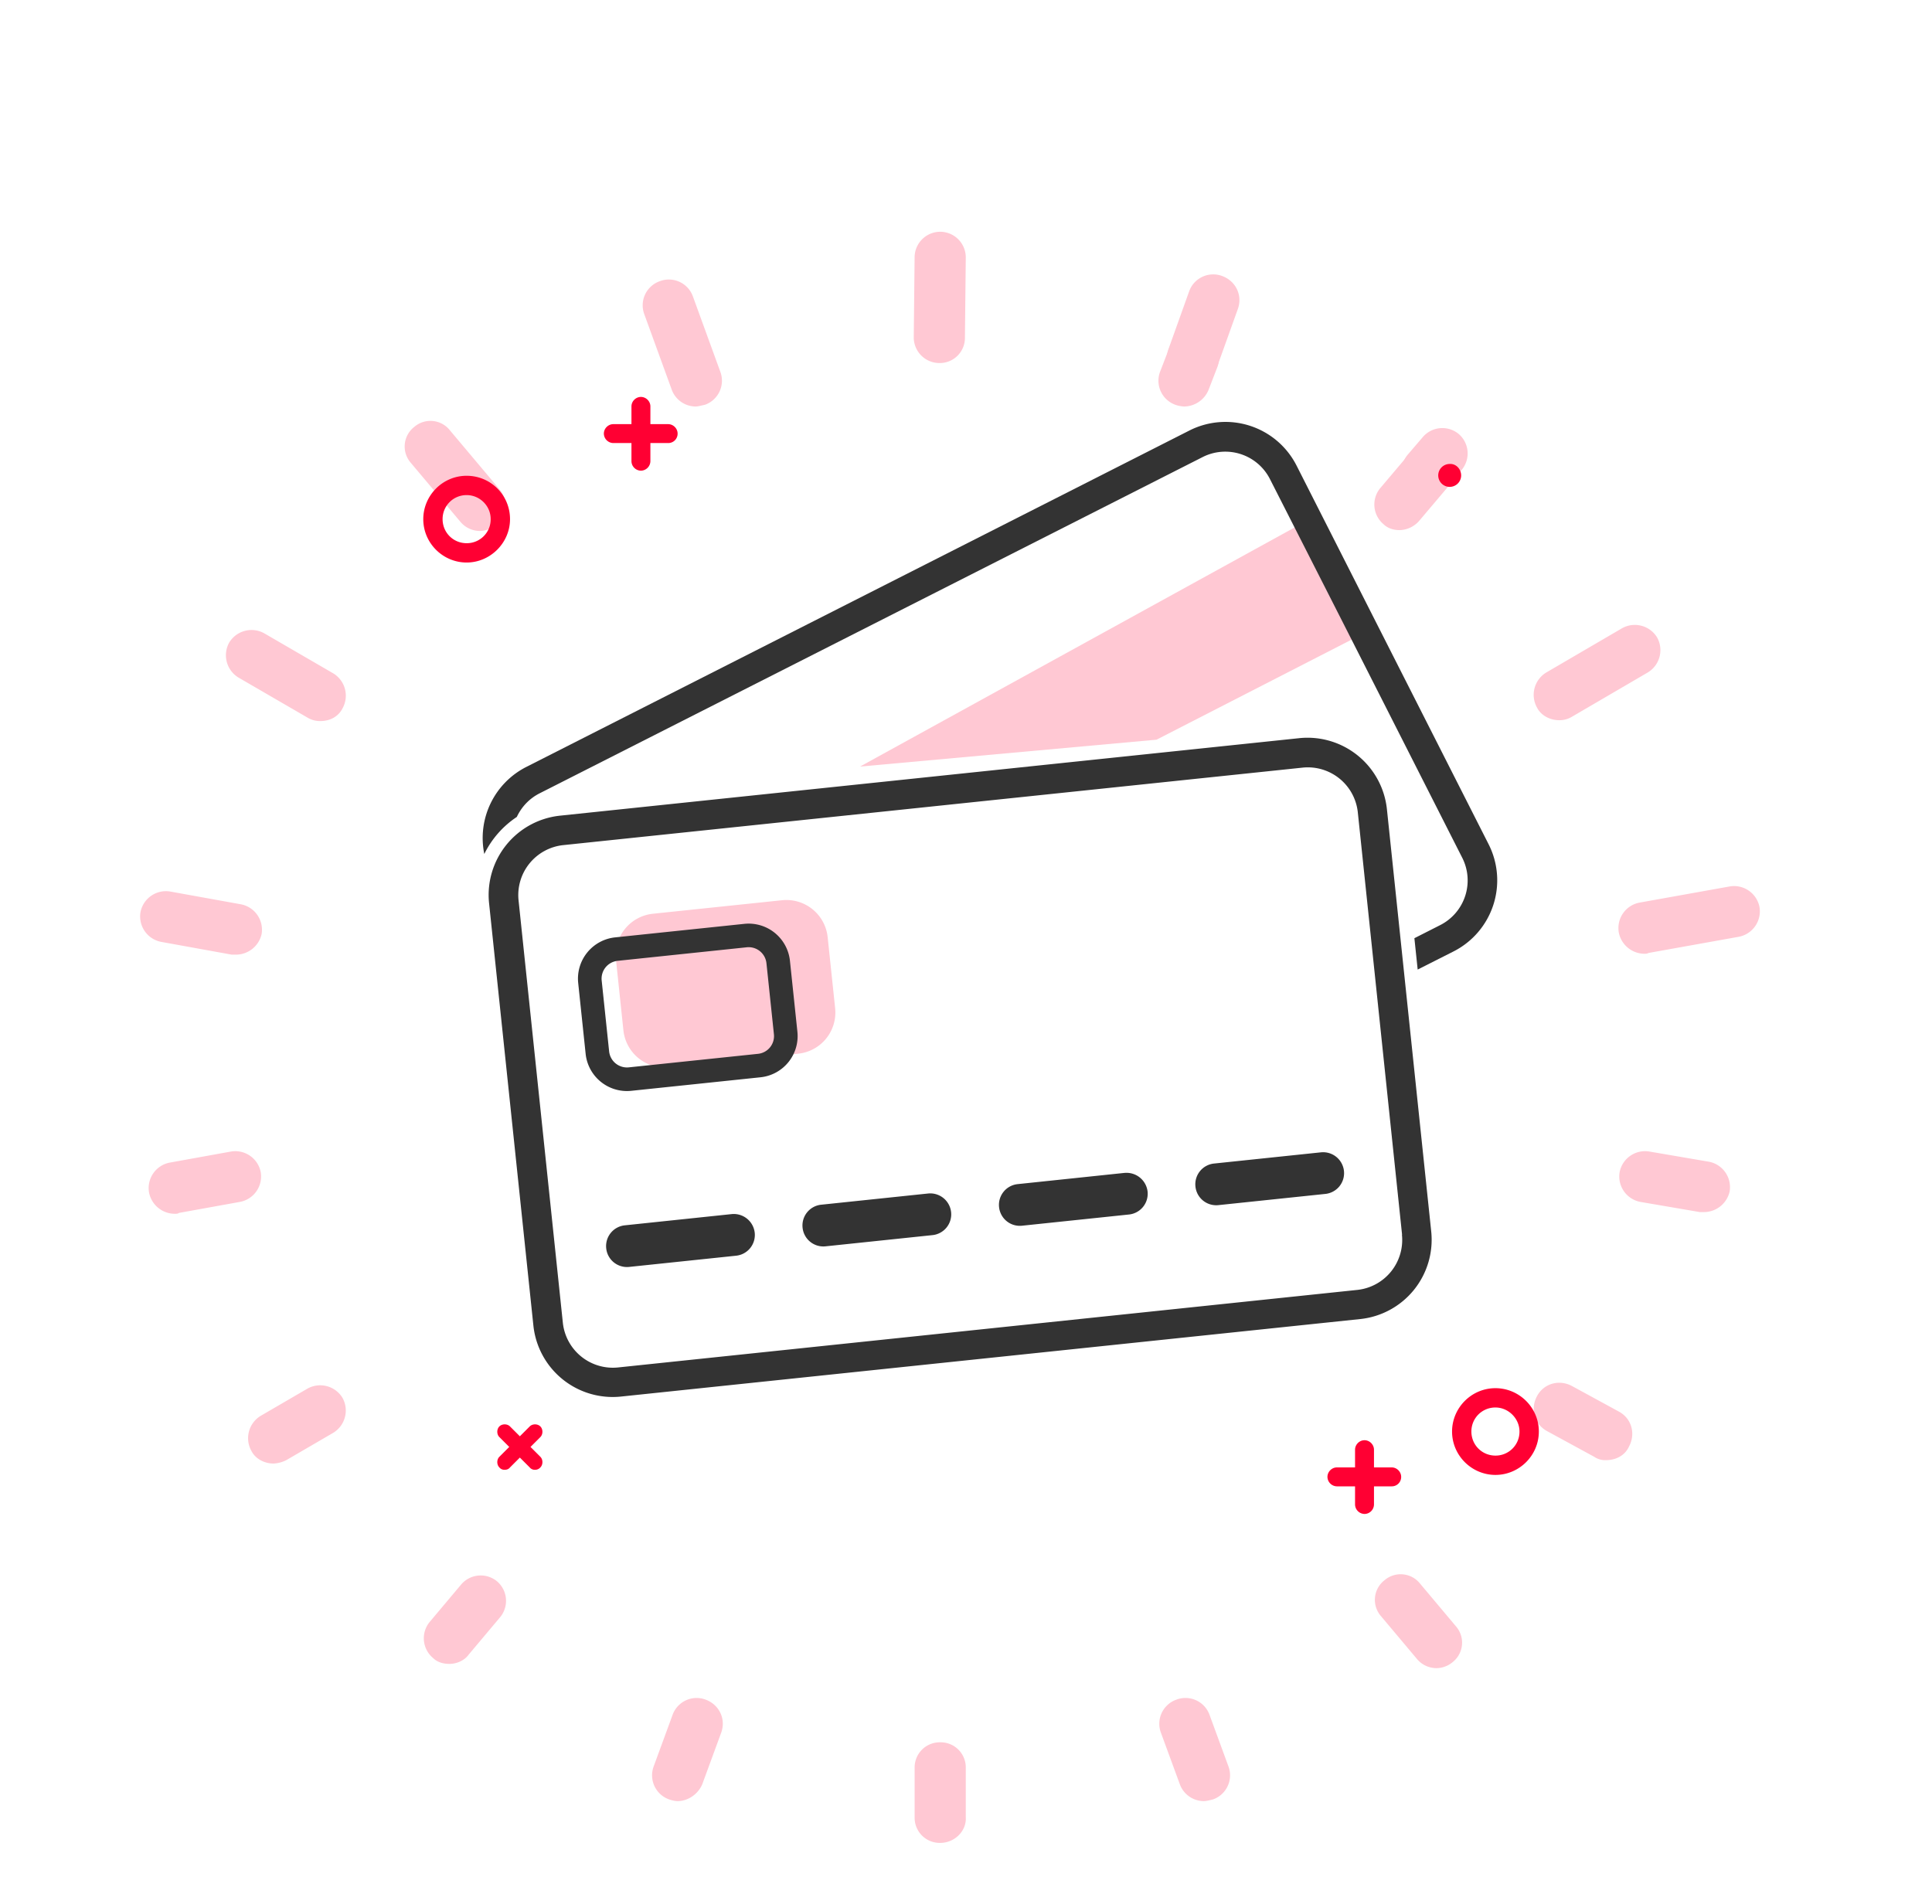 <svg width="70" height="69" viewBox="0 0 70 69" fill="none" xmlns="http://www.w3.org/2000/svg">
    <path d="M25.2 14.73a.93.93 0 0 1-.865-.618l-.988-2.718a.926.926 0 0 1 .556-1.204.926.926 0 0 1 1.204.556l.989 2.718a.926.926 0 0 1-.556 1.204c-.155.031-.247.062-.34.062zM17.385 19.24a.924.924 0 0 1-.71-.34l-1.792-2.131a.898.898 0 0 1 .123-1.297.898.898 0 0 1 1.297.123l1.792 2.131a.898.898 0 0 1-.123 1.298.975.975 0 0 1-.587.216zM11.609 26.128a.872.872 0 0 1-.464-.123l-2.502-1.452a.946.946 0 0 1-.34-1.267.946.946 0 0 1 1.267-.34l2.502 1.452a.946.946 0 0 1 .34 1.267c-.155.309-.464.463-.803.463zM8.55 34.592h-.153l-2.564-.464a.939.939 0 0 1-.742-1.08.939.939 0 0 1 1.082-.742l2.563.463a.939.939 0 0 1 .742 1.081.957.957 0 0 1-.927.742zM6.327 43.982a.953.953 0 0 1-.927-.772.939.939 0 0 1 .741-1.081l2.224-.402a.939.939 0 0 1 1.081.742.939.939 0 0 1-.74 1.08l-2.225.402c-.03.031-.093.031-.154.031zM9.91 53.032c-.31 0-.65-.154-.804-.463a.946.946 0 0 1 .34-1.266l1.699-.989a.946.946 0 0 1 1.266.34.946.946 0 0 1-.34 1.266l-1.698.989a1.144 1.144 0 0 1-.464.123zM16.274 60.291c-.216 0-.433-.061-.587-.216a.93.93 0 0 1-.124-1.297l1.143-1.36a.93.93 0 0 1 1.297-.123.93.93 0 0 1 .124 1.297l-1.143 1.36c-.154.216-.432.34-.71.34zM24.551 65.264c-.092 0-.216-.03-.308-.062a.926.926 0 0 1-.556-1.204l.68-1.854a.926.926 0 0 1 1.204-.556c.494.186.741.71.556 1.205l-.68 1.853c-.154.371-.525.618-.896.618zM34.065 66.778a.91.91 0 0 1-.926-.927V64.06a.91.91 0 0 1 .926-.927.91.91 0 0 1 .927.926v1.792c.03.494-.401.927-.927.927zM43.61 65.264a.93.93 0 0 1-.865-.618l-.68-1.853a.926.926 0 0 1 .556-1.205.926.926 0 0 1 1.205.556l.68 1.854a.926.926 0 0 1-.556 1.204c-.124.031-.248.062-.34.062zM52.043 60.446a.924.924 0 0 1-.71-.34l-1.298-1.545a.898.898 0 0 1 .124-1.297.898.898 0 0 1 1.297.124l1.297 1.544a.898.898 0 0 1-.123 1.297.923.923 0 0 1-.587.217zM58.19 52.909a.71.71 0 0 1-.433-.124l-1.7-.926c-.462-.248-.617-.804-.37-1.267.247-.463.803-.618 1.267-.37l1.699.926c.463.247.617.803.37 1.266-.154.34-.494.495-.834.495zM61.741 43.92h-.154l-2.162-.37a.939.939 0 0 1-.742-1.081.939.939 0 0 1 1.081-.742l2.163.37a.939.939 0 0 1 .74 1.082.957.957 0 0 1-.926.741zM59.579 34.56a.953.953 0 0 1-.927-.771.939.939 0 0 1 .741-1.081l3.274-.587a.939.939 0 0 1 1.082.741.939.939 0 0 1-.742 1.081l-3.274.587c-.062.03-.093.03-.154.03zM56.49 26.097c-.31 0-.65-.155-.804-.463a.946.946 0 0 1 .34-1.267l2.75-1.606a.946.946 0 0 1 1.266.34.946.946 0 0 1-.34 1.266l-2.75 1.606a.872.872 0 0 1-.463.124zM51.701 18.004c-.216 0-.432-.062-.586-.216a.93.93 0 0 1-.124-1.297l.556-.649a.93.93 0 0 1 1.297-.123.93.93 0 0 1 .124 1.297l-.556.649c-.185.247-.433.34-.71.34z" fill="#FFC8D3"/>
    <path d="M50.713 19.209c-.216 0-.432-.062-.587-.216a.93.93 0 0 1-.123-1.298l1.019-1.204a.93.93 0 0 1 1.297-.124.93.93 0 0 1 .124 1.297l-1.02 1.205a.973.973 0 0 1-.71.34zM43.208 13.896c-.093 0-.216-.03-.31-.061a.926.926 0 0 1-.555-1.205l.741-2.07a.926.926 0 0 1 1.205-.556c.494.186.741.71.556 1.205l-.742 2.07c-.154.37-.525.617-.895.617z" fill="#FFC8D3"/>
    <path d="M42.9 14.73a1.1 1.1 0 0 1-.31-.061.926.926 0 0 1-.556-1.205l.31-.803a.926.926 0 0 1 1.204-.556c.494.185.741.71.556 1.205l-.31.803a.97.97 0 0 1-.895.617zM34.034 13.155a.93.93 0 0 1-.927-.927l.031-2.903a.93.93 0 0 1 .927-.927.93.93 0 0 1 .927.927l-.031 2.903a.91.91 0 0 1-.927.927zM47.4 18.84l2.086 4.073-7.583 3.89-10.743.974 16.24-8.936z" fill="#FFC8D3"/>
    <path d="m47.08 26.747-26.79 2.809a2.889 2.889 0 0 0-2.57 3.171l1.606 15.308a2.889 2.889 0 0 0 3.171 2.57l26.79-2.809a2.889 2.889 0 0 0 2.569-3.171L50.25 29.317a2.893 2.893 0 0 0-3.172-2.57zm3.715 17.995a1.82 1.82 0 0 1-1.614 1.998L22.392 49.55a1.822 1.822 0 0 1-1.999-1.62l-1.605-15.308a1.821 1.821 0 0 1 1.62-1.999l26.79-2.808a1.821 1.821 0 0 1 1.998 1.62L50.8 44.74h-.006z" fill="#333"/>
    <path d="m30.258 36.528-.27-2.569a1.504 1.504 0 0 0-1.652-1.339l-4.68.49a1.504 1.504 0 0 0-1.339 1.654l.27 2.568a1.504 1.504 0 0 0 1.652 1.34l4.68-.491a1.5 1.5 0 0 0 1.339-1.653z" fill="#FFC8D3"/>
    <path fill-rule="evenodd" clip-rule="evenodd" d="m28.04 37.472-.27-2.569a.649.649 0 0 0-.712-.578l-4.68.491a.649.649 0 0 0-.578.713l.27 2.57a.65.65 0 0 0 .713.577l4.68-.49a.646.646 0 0 0 .577-.714zm.581-2.658.27 2.569a1.5 1.5 0 0 1-1.34 1.653l-4.679.49a1.504 1.504 0 0 1-1.653-1.339l-.27-2.568a1.504 1.504 0 0 1 1.34-1.653l4.68-.49a1.504 1.504 0 0 1 1.652 1.338z" fill="#333"/>
    <path d="m26.512 43.993-3.873.407a.756.756 0 0 0-.675.832.756.756 0 0 0 .833.675l3.873-.406a.756.756 0 0 0 .675-.833.764.764 0 0 0-.833-.675zM33.627 43.247l-3.873.406a.756.756 0 0 0-.675.833.756.756 0 0 0 .833.675l3.873-.406a.756.756 0 0 0 .675-.833.76.76 0 0 0-.833-.675zM40.746 42.5l-3.873.407a.756.756 0 0 0-.675.833.756.756 0 0 0 .833.674l3.873-.406a.756.756 0 0 0 .675-.833.768.768 0 0 0-.833-.674zM47.862 41.755l-3.874.406a.756.756 0 0 0-.675.833.756.756 0 0 0 .833.674l3.874-.406a.756.756 0 0 0 .674-.833.76.76 0 0 0-.832-.674zM48.68 22.605l4.3 8.477a1.815 1.815 0 0 1-.8 2.44l-.934.474.119 1.136 1.302-.658a2.89 2.89 0 0 0 1.27-3.879l-6.961-13.726a2.89 2.89 0 0 0-3.88-1.27L19.069 27.79a2.889 2.889 0 0 0-1.522 3.155 3.408 3.408 0 0 1 1.178-1.343c.168-.358.447-.663.825-.855l24.024-12.185a1.815 1.815 0 0 1 2.44.8l.688 1.352" fill="#333"/>
    <path d="M16.907 20.383c-.857 0-1.571-.7-1.571-1.571 0-.857.7-1.572 1.571-1.572.872 0 1.572.7 1.572 1.572 0 .857-.714 1.571-1.572 1.571zm0-2.443a.866.866 0 0 0-.871.872c0 .486.386.871.871.871a.866.866 0 0 0 .872-.871c0-.486-.4-.872-.872-.872zM54.183 53.444c-.857 0-1.572-.7-1.572-1.572 0-.857.7-1.571 1.572-1.571.857 0 1.572.7 1.572 1.571 0 .872-.715 1.572-1.572 1.572zm0-2.443a.866.866 0 0 0-.872.871c0 .486.386.872.872.872a.866.866 0 0 0 .871-.872c0-.471-.4-.871-.871-.871zM50.425 53.858h-1.986a.348.348 0 0 1-.343-.343c0-.185.157-.343.343-.343h1.986c.185 0 .342.158.342.343a.339.339 0 0 1-.343.343z" fill="#F03"/>
    <path d="M49.439 54.858a.348.348 0 0 1-.343-.343V52.53c0-.185.157-.343.343-.343.185 0 .343.158.343.343v1.986a.348.348 0 0 1-.343.343zM24.208 16.054h-1.986a.348.348 0 0 1-.343-.342c0-.186.157-.343.343-.343h1.986c.186 0 .343.157.343.342a.338.338 0 0 1-.343.343z" fill="#F03"/>
    <path d="M23.222 17.055a.348.348 0 0 1-.343-.343v-1.986c0-.186.157-.343.343-.343.185 0 .343.157.343.343v1.971a.35.35 0 0 1-.343.358zM19.378 53.258a.23.23 0 0 1-.185-.085l-1.1-1.1c-.1-.1-.1-.286 0-.386.1-.1.285-.1.385 0l1.1 1.1c.1.1.1.286 0 .386a.25.25 0 0 1-.2.085z" fill="#F03"/>
    <path d="M18.278 53.258a.23.23 0 0 1-.185-.085c-.1-.1-.1-.286 0-.386l1.1-1.1c.1-.1.285-.1.385 0 .1.1.1.286 0 .386l-1.1 1.1c-.057.071-.128.085-.2.085zM52.94 17.226a.415.415 0 1 1-.414-.414c.228-.015.414.185.414.414z" fill="#F03"/>
</svg>

